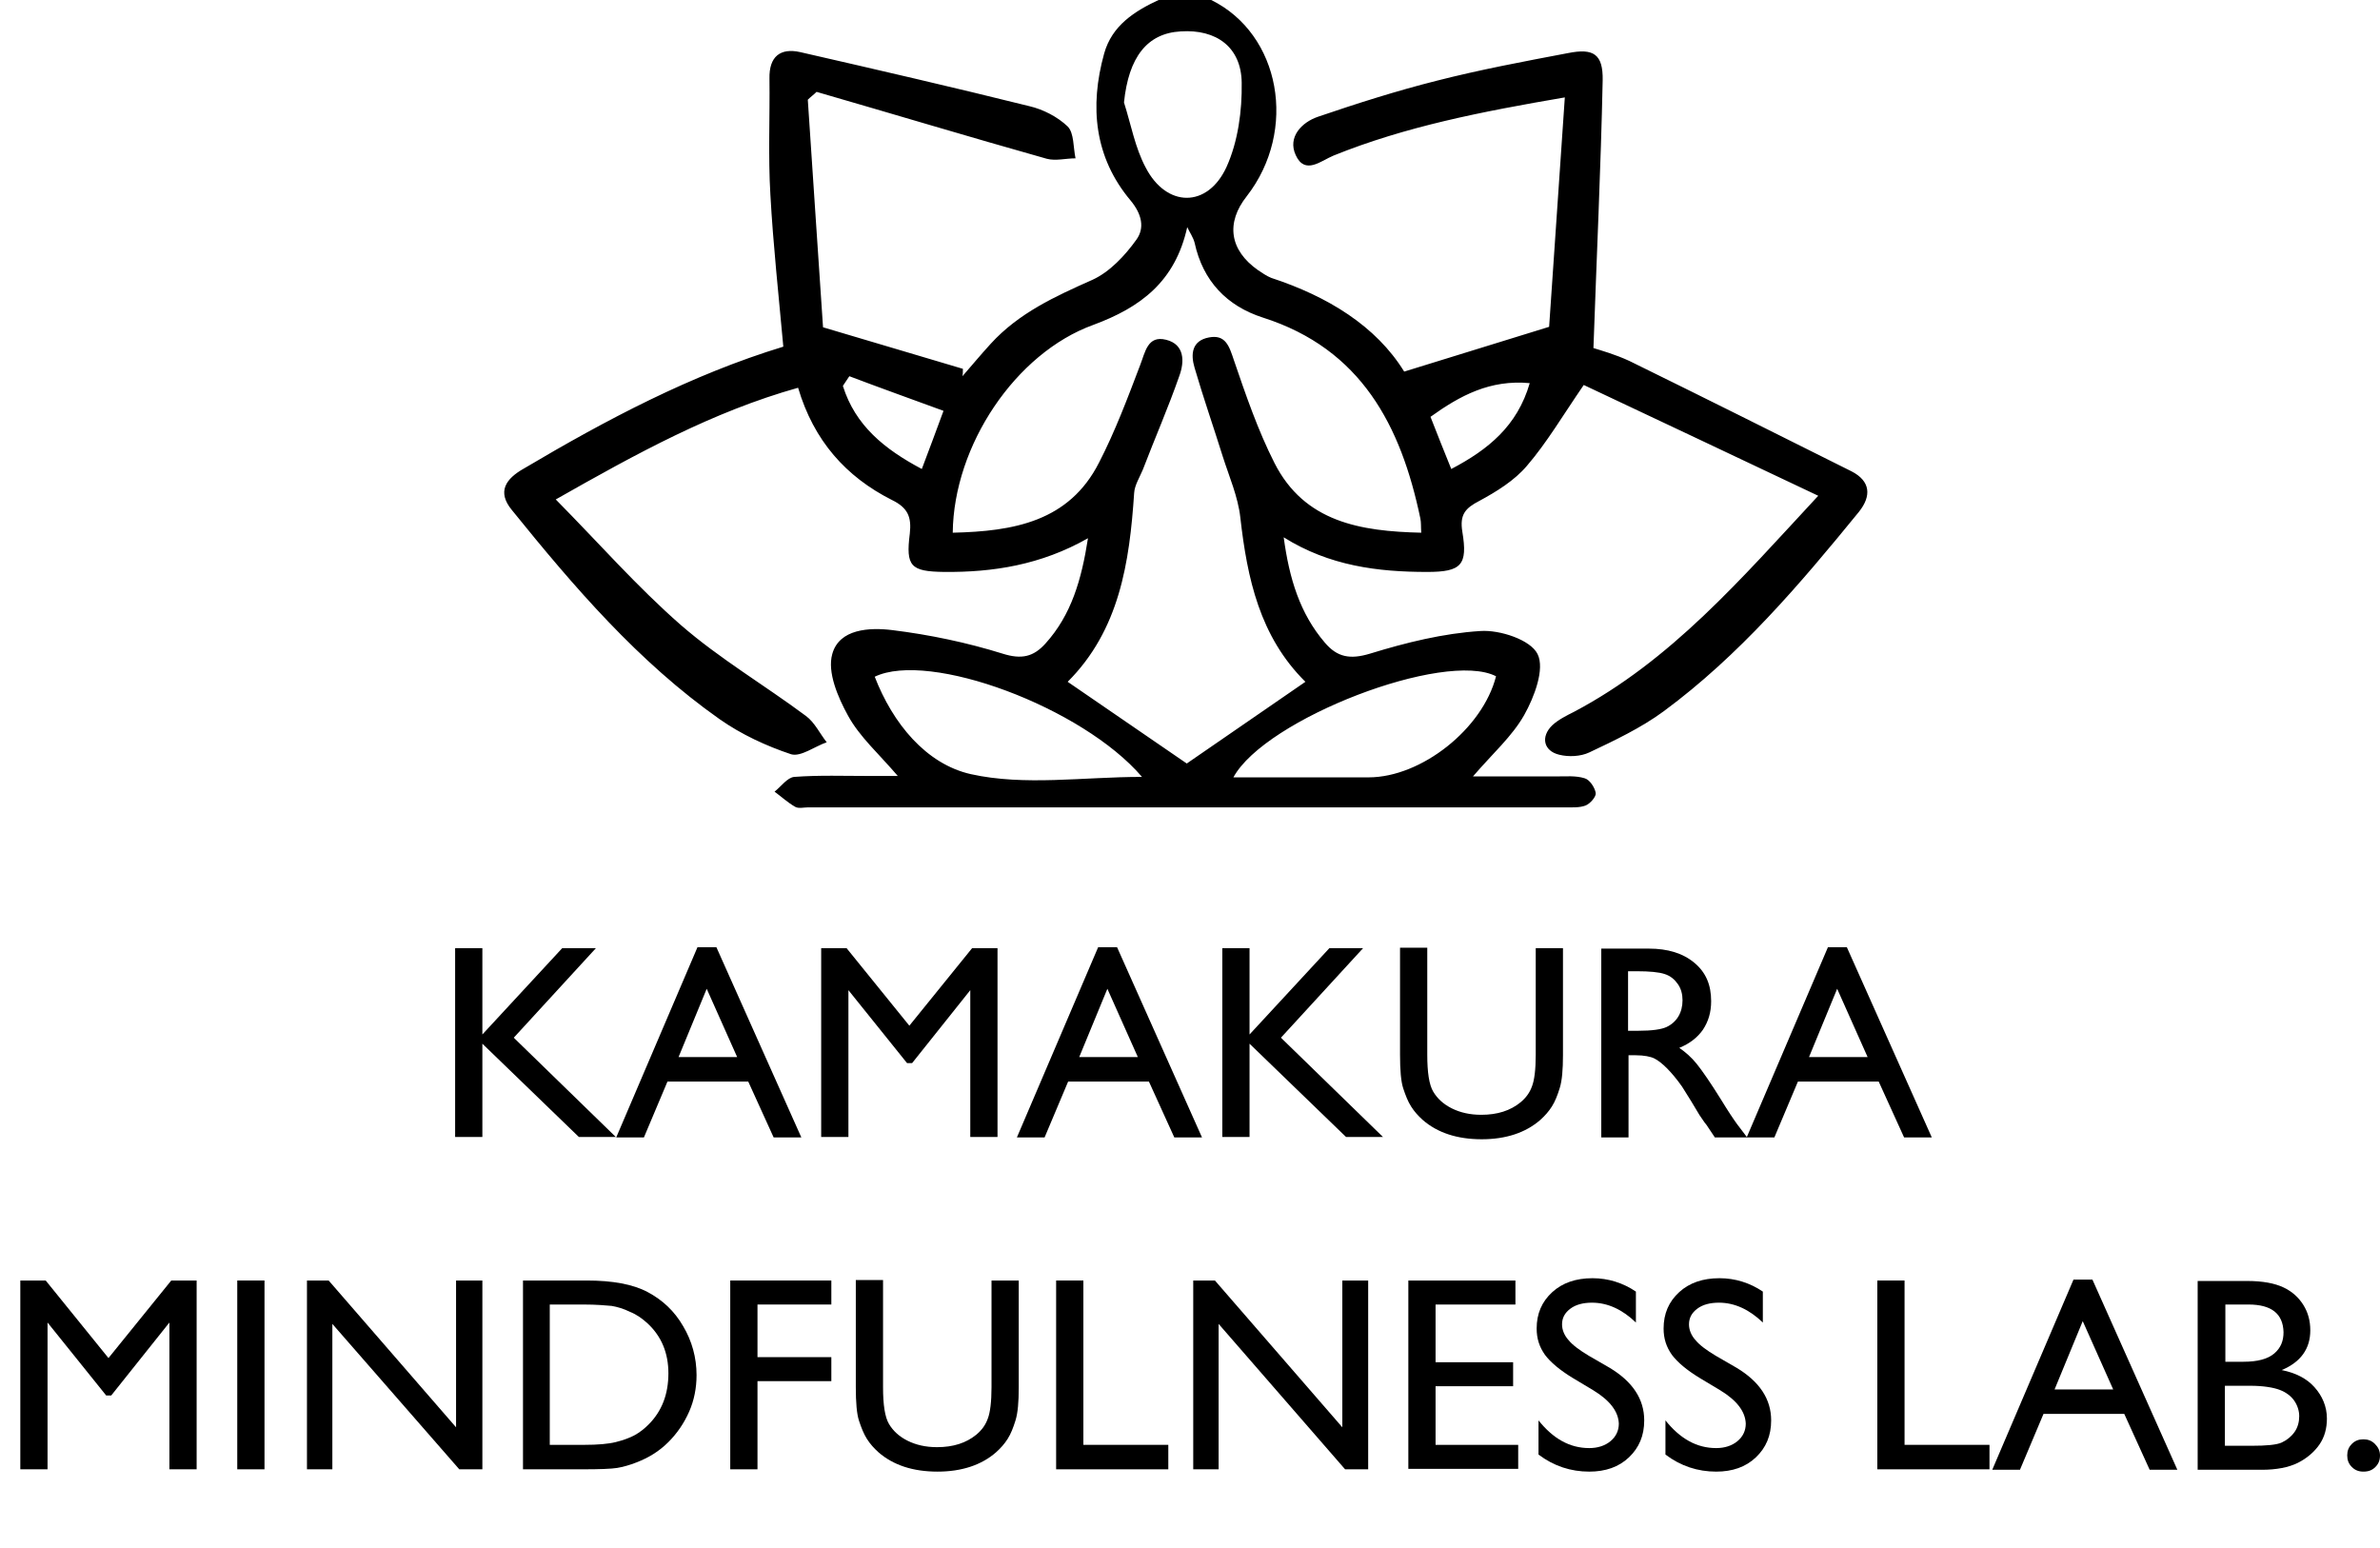 <?xml version="1.0" encoding="UTF-8"?>
<svg data-bbox="4.4 -0.1 511.2 318.9" viewBox="0 0 515.6 335.3" xmlns="http://www.w3.org/2000/svg" data-type="shape">
    <g>
        <path d="M262.4 0c15 7.4 18.8 28.2 7.7 42.5-4.6 5.8-3.7 11.7 2.4 16 .9.6 1.9 1.3 2.9 1.7 12.2 4 22.7 10.4 28.8 20.3 10.4-3.2 19.8-6.1 31.4-9.7 1-14.9 2.2-31.9 3.4-49.7-18.1 3.1-34.5 6.3-50.1 12.6-2.7 1.1-6.2 4.3-8.2-.1-1.8-3.9 1.3-7.1 4.8-8.3 8.5-2.9 17-5.6 25.7-7.8 9.4-2.4 19-4.2 28.5-6 5.5-1.1 7.6.2 7.5 5.9-.4 19-1.3 38-2 58 1.6.5 4.8 1.4 7.8 2.8 16.1 7.9 32.1 15.9 48.1 23.9 4.1 2.1 4.4 5.3 1.6 8.8-12.8 15.7-25.9 31.1-42.3 43.2-4.9 3.6-10.6 6.3-16.1 8.9-1.9.9-4.5 1-6.5.5-3.4-.8-4.1-3.9-1.5-6.4 1.3-1.2 3.1-2.1 4.7-2.9 21-11.1 36.1-28.7 52.9-46.8-17.8-8.4-34.6-16.4-50.8-24-4.6 6.7-8 12.5-12.3 17.5-2.7 3.2-6.6 5.6-10.3 7.6-3.1 1.6-4.3 3-3.7 6.7 1.2 7.2-.2 8.7-7.6 8.7-10.7 0-21.2-1.3-31.1-7.5 1.2 8.9 3.5 16.5 8.9 22.8 2.7 3.2 5.5 3.7 9.8 2.4 7.8-2.4 15.9-4.4 23.9-4.9 4.2-.3 10.9 1.9 12.4 5 1.6 3.2-.7 9.3-2.9 13.2-2.6 4.6-6.8 8.3-11.1 13.3h18.1c2.1 0 4.2-.2 6.1.4 1.1.3 2.2 2 2.4 3.2.1.8-1.2 2.3-2.2 2.7-1.3.5-2.9.4-4.4.4h-164c-.9 0-2.1.3-2.8-.1-1.6-.9-3-2.2-4.5-3.3 1.4-1.1 2.8-3.1 4.3-3.2 5.4-.4 10.8-.2 16.3-.2h6.1c-4.1-4.8-8.3-8.5-10.8-13.1-2.2-4-4.5-9.4-3.4-13.3 1.5-5.5 8.1-5.8 13-5.2 8.1 1 16.2 2.7 23.9 5.1 4.1 1.3 6.7.7 9.3-2.2 5.6-6.2 7.8-13.8 9.2-22.8-10.2 5.8-20.6 7.4-31.2 7.3-7.2-.1-8.3-1.2-7.4-8.3.4-3.6-.4-5.6-3.9-7.3-9.9-5-16.9-12.8-20.3-24.3-18.5 5.2-34.9 14.2-52.5 24.2 9.3 9.4 17.6 18.9 27.1 27.2 8.4 7.3 18.1 13 27.1 19.7 1.9 1.4 3 3.8 4.5 5.7-2.6.9-5.6 3.2-7.7 2.6-5.4-1.8-10.8-4.3-15.5-7.6-17.6-12.4-31.5-28.6-45-45.3-3.3-4-1.3-6.8 2.6-9 17.9-10.6 36.2-20.3 56.2-26.4-1-11.1-2.2-22-2.8-32.9-.5-8.4-.1-16.8-.2-25.2-.1-4.7 2.3-6.7 6.7-5.7C190 15.1 206.5 18.9 223 23c3 .7 6.1 2.3 8.3 4.4 1.4 1.4 1.2 4.6 1.7 6.9-2.1 0-4.3.6-6.2.1-16.7-4.7-33.3-9.7-49.9-14.5-.6.6-1.3 1.1-1.9 1.7 1.1 17 2.3 34 3.3 49.3 11.2 3.3 20.8 6.2 30.3 9 0 .5 0 1.1-.1 1.6 2-2.3 4-4.7 6.1-7 6.1-6.7 14-10.3 22.1-13.9 3.7-1.7 7-5.2 9.5-8.7 1.8-2.5 1.2-5.5-1.3-8.5-7.8-9.3-8.9-20.3-5.7-31.8 1.7-6.1 6.6-9.2 12-11.7 3.8.1 7.5.1 11.2.1zm-56 115.4c13.2-.3 25.2-2.4 31.7-15.2 3.5-6.8 6.2-14 8.9-21.1 1.1-2.8 1.6-6.5 5.6-5.5 4.1 1 4 4.8 2.9 7.8-2.4 6.9-5.3 13.5-7.9 20.3-.7 1.7-1.8 3.4-1.9 5.1-1 15.1-3.2 29.7-14.4 40.9 8.9 6.1 17.5 12 25.8 17.7 8.6-5.9 17-11.7 25.7-17.7-9.9-9.8-12.6-22.4-14.1-35.6-.5-4.5-2.4-8.8-3.8-13.2-2-6.4-4.2-12.7-6.1-19.2-.9-3-.6-5.9 3.1-6.6 3.6-.7 4.4 1.9 5.4 4.9 2.6 7.6 5.2 15.2 8.8 22.3 6.5 12.8 18.6 14.8 31.8 15.1-.1-1.3 0-2.2-.2-3.1-4.2-20.1-12.8-36.7-34.1-43.5-7.8-2.5-13-7.9-14.8-16.2-.3-1.2-1.1-2.3-1.6-3.4-2.6 11.8-10.1 17.4-20.4 21.2-16.8 6.1-30.2 26.1-30.4 45zm-16.9 31.2c3.9 10.1 11.1 18.9 20.8 21.1 11.7 2.6 24.3.6 37.1.6-12.9-15.1-46.1-27.4-57.9-21.7zm134.6-.1c-11.1-5.7-50 9.2-56.9 21.9h29.3c11.4 0 24.7-10.5 27.6-21.9zM243.5 22.2c1.5 4.7 2.4 9.8 4.7 14.1 4.5 8.7 13.4 8.8 17.5-.1 2.5-5.5 3.4-12.2 3.3-18.3-.1-7.7-5.5-11.6-13.2-11.1-7.3.4-11.3 5.6-12.3 15.4zM331.4 83c-8.6-.8-15.1 2.7-21.5 7.3 1.5 3.8 2.9 7.4 4.5 11.3 8-4.2 14.3-9.3 17-18.6zM184 81.5c-.5.7-.9 1.4-1.4 2.1 2.7 8.6 9 13.7 17.1 18 1.6-4.3 3-7.9 4.7-12.6-7.1-2.6-13.8-5-20.4-7.5z"/>
        <path d="M121.8 205.4h7.3l-17.8 19.4 22.1 21.5h-8l-20.9-20.2v20.2h-5.9v-40.9h5.9v18.7l17.3-18.7z"/>
        <path d="M151.1 205.2h4.1l18.4 41.2h-6l-5.5-12.1h-17.5l-5.1 12.1h-6l17.6-41.2zm8.6 23.8-6.6-14.8L147 229h12.7z"/>
        <path d="M210.6 205.4h5.5v40.9h-5.9v-31.8l-12.6 15.8h-1.1l-12.7-15.8v31.8h-5.9v-40.9h5.5l13.6 16.8 13.6-16.8z"/>
        <path d="M237.9 205.2h4.1l18.4 41.2h-6l-5.5-12.1h-17.5l-5.1 12.1h-6l17.6-41.2zm8.6 23.8-6.6-14.8-6.1 14.8h12.7z"/>
        <path d="M288 205.4h7.3l-17.8 19.4 22.1 21.5h-8l-20.9-20.2v20.2h-5.9v-40.9h5.9v18.7l17.3-18.7z"/>
        <path d="M332.7 205.4h5.9v23.2c0 3.1-.2 5.5-.7 7.1-.5 1.6-1 2.9-1.7 4s-1.5 2-2.5 2.9c-3.2 2.8-7.5 4.2-12.7 4.2-5.3 0-9.6-1.4-12.8-4.2-1-.9-1.8-1.8-2.5-2.9s-1.2-2.4-1.7-3.9-.7-4-.7-7.3v-23.2h5.9v23.2c0 3.8.4 6.5 1.3 8s2.2 2.7 4 3.6c1.8.9 3.9 1.4 6.4 1.4 3.5 0 6.3-.9 8.5-2.7 1.2-1 2-2.1 2.5-3.5.5-1.3.8-3.6.8-6.8v-23.1z"/>
        <path d="M346.9 246.4v-40.9h10.3c4.1 0 7.4 1 9.9 3.1s3.6 4.8 3.6 8.3c0 2.4-.6 4.4-1.8 6.2-1.2 1.7-2.9 3-5.1 3.9 1.3.9 2.6 2 3.8 3.5 1.2 1.5 3 4.1 5.3 7.8 1.4 2.3 2.6 4.1 3.4 5.2l2.2 2.9h-7l-1.8-2.7c-.1-.1-.2-.3-.4-.5l-1.1-1.6-1.8-3-2-3.2c-1.2-1.7-2.3-3-3.3-4s-1.9-1.7-2.7-2.1-2.2-.7-4.1-.7h-1.5v17.8h-5.9zm7.6-36h-1.8v12.9h2.2c3 0 5-.3 6.1-.8 1.1-.5 2-1.3 2.6-2.3s.9-2.2.9-3.5c0-1.3-.3-2.5-1-3.5s-1.6-1.8-2.9-2.2c-1.2-.4-3.2-.6-6.1-.6z"/>
        <path d="M396 205.2h4.1l18.4 41.2h-6l-5.5-12.1h-17.5l-5.1 12.1h-6l17.6-41.2zm8.6 23.8-6.6-14.8-6.1 14.8h12.7z"/>
        <path d="M37.1 277.4h5.5v40.9h-5.9v-31.8l-12.6 15.8H23l-12.7-15.8v31.8H4.4v-40.9h5.5l13.6 16.8 13.6-16.8z"/>
        <path d="M51.4 277.4h5.9v40.9h-5.9v-40.9z"/>
        <path d="M98.9 277.4h5.6v40.9h-5L72 286.8v31.5h-5.5v-40.9h4.7l27.6 31.8v-31.8z"/>
        <path d="M113.3 318.3v-40.9h13.8c5.6 0 10 .8 13.2 2.5 3.2 1.7 5.8 4.1 7.7 7.4 1.9 3.2 2.9 6.8 2.9 10.6 0 2.7-.5 5.4-1.6 7.9s-2.6 4.7-4.5 6.6c-2 2-4.3 3.4-6.9 4.4-1.5.6-3 1-4.2 1.2s-3.8.3-7.4.3h-13zm13.1-35.7h-7.3V313h7.5c2.9 0 5.2-.2 6.8-.6 1.6-.4 3-.9 4.1-1.5s2.1-1.4 3-2.3c2.9-2.9 4.3-6.6 4.3-11.1 0-4.4-1.5-8-4.5-10.8-1.1-1-2.3-1.9-3.8-2.5-1.4-.7-2.8-1.1-4-1.3-1.2-.1-3.2-.3-6.1-.3z"/>
        <path d="M158.3 277.4h21.8v5.2h-16V294h16v5.2h-16v19.1h-5.9v-40.9z"/>
        <path d="M214.8 277.4h5.9v23.2c0 3.1-.2 5.5-.7 7.1-.5 1.6-1 2.9-1.7 4s-1.5 2-2.5 2.9c-3.2 2.8-7.5 4.2-12.7 4.2-5.3 0-9.6-1.4-12.8-4.2-1-.9-1.8-1.8-2.5-2.9s-1.2-2.4-1.7-3.9-.7-4-.7-7.3v-23.2h5.9v23.2c0 3.8.4 6.5 1.3 8s2.2 2.7 4 3.6c1.8.9 3.9 1.4 6.4 1.4 3.5 0 6.3-.9 8.5-2.7 1.2-1 2-2.1 2.5-3.5.5-1.3.8-3.6.8-6.8v-23.1z"/>
        <path d="M228.8 277.4h5.9V313h18.4v5.3h-24.3v-40.9z"/>
        <path d="M290.8 277.4h5.6v40.9h-5L264 286.8v31.5h-5.5v-40.9h4.7l27.6 31.8v-31.8z"/>
        <path d="M305.1 277.4h23.2v5.2H311v12.5h16.8v5.2H311V313h17.9v5.2h-23.8v-40.8z"/>
        <path d="m345.2 301.2-4.5-2.7c-2.8-1.7-4.8-3.4-6-5-1.2-1.7-1.8-3.5-1.8-5.7 0-3.2 1.1-5.8 3.4-7.9 2.2-2 5.1-3 8.7-3 3.4 0 6.6 1 9.4 2.9v6.7c-2.9-2.8-6.1-4.3-9.5-4.3-1.9 0-3.5.4-4.7 1.3-1.2.9-1.8 2-1.8 3.4 0 1.2.5 2.4 1.4 3.4.9 1.1 2.4 2.2 4.4 3.4l4.5 2.6c5 3 7.5 6.8 7.5 11.4 0 3.3-1.1 5.9-3.3 8s-5.1 3.1-8.6 3.1c-4 0-7.7-1.2-11-3.7v-7.4c3.2 4 6.8 6 11 6 1.8 0 3.4-.5 4.6-1.5 1.2-1 1.8-2.3 1.8-3.8-.1-2.6-1.9-5-5.5-7.2z"/>
        <path d="m372.7 301.2-4.5-2.7c-2.8-1.7-4.8-3.4-6-5-1.2-1.7-1.8-3.5-1.8-5.7 0-3.2 1.1-5.8 3.4-7.9 2.2-2 5.1-3 8.7-3 3.4 0 6.6 1 9.4 2.9v6.7c-2.9-2.8-6.1-4.3-9.5-4.3-1.9 0-3.5.4-4.7 1.3-1.2.9-1.8 2-1.8 3.4 0 1.2.5 2.4 1.4 3.4.9 1.1 2.4 2.2 4.4 3.4l4.5 2.6c5 3 7.5 6.8 7.5 11.4 0 3.3-1.1 5.9-3.3 8s-5.1 3.1-8.6 3.1c-4 0-7.7-1.2-11-3.7v-7.4c3.2 4 6.8 6 11 6 1.8 0 3.4-.5 4.6-1.5 1.2-1 1.8-2.3 1.8-3.8-.1-2.6-1.9-5-5.5-7.2z"/>
        <path d="M406.7 277.4h5.9V313H431v5.3h-24.3v-40.9z"/>
        <path d="M449.2 277.2h4.1l18.4 41.2h-6l-5.5-12.1h-17.5l-5.1 12.1h-6l17.6-41.2zm8.6 23.8-6.6-14.8-6.1 14.8h12.7z"/>
        <path d="M490 318.4h-13.9v-40.9h10.7c3.4 0 6 .5 7.9 1.4s3.3 2.2 4.3 3.8 1.5 3.4 1.5 5.5c0 4-2.1 6.9-6.2 8.6 3 .6 5.4 1.8 7.1 3.7s2.7 4.2 2.7 6.8c0 2.1-.5 4-1.6 5.6s-2.7 3-4.7 4-4.7 1.5-7.8 1.5zm-2.9-35.8h-5V295h3.9c3.1 0 5.3-.6 6.7-1.8s2-2.7 2-4.6c-.1-4-2.6-6-7.6-6zm.4 17.6H482v13h5.8c3.2 0 5.4-.2 6.5-.7s2.1-1.3 2.8-2.3 1-2.2 1-3.4c0-1.2-.4-2.4-1.1-3.4s-1.8-1.8-3.1-2.3-3.5-.9-6.4-.9z"/>
        <path d="M512 311.8c1 0 1.8.3 2.5 1s1.1 1.5 1.1 2.5-.3 1.8-1 2.5-1.5 1-2.6 1c-1 0-1.8-.3-2.5-1s-1-1.5-1-2.5.3-1.8 1-2.5 1.5-1 2.5-1z"/>
    </g>
</svg>
